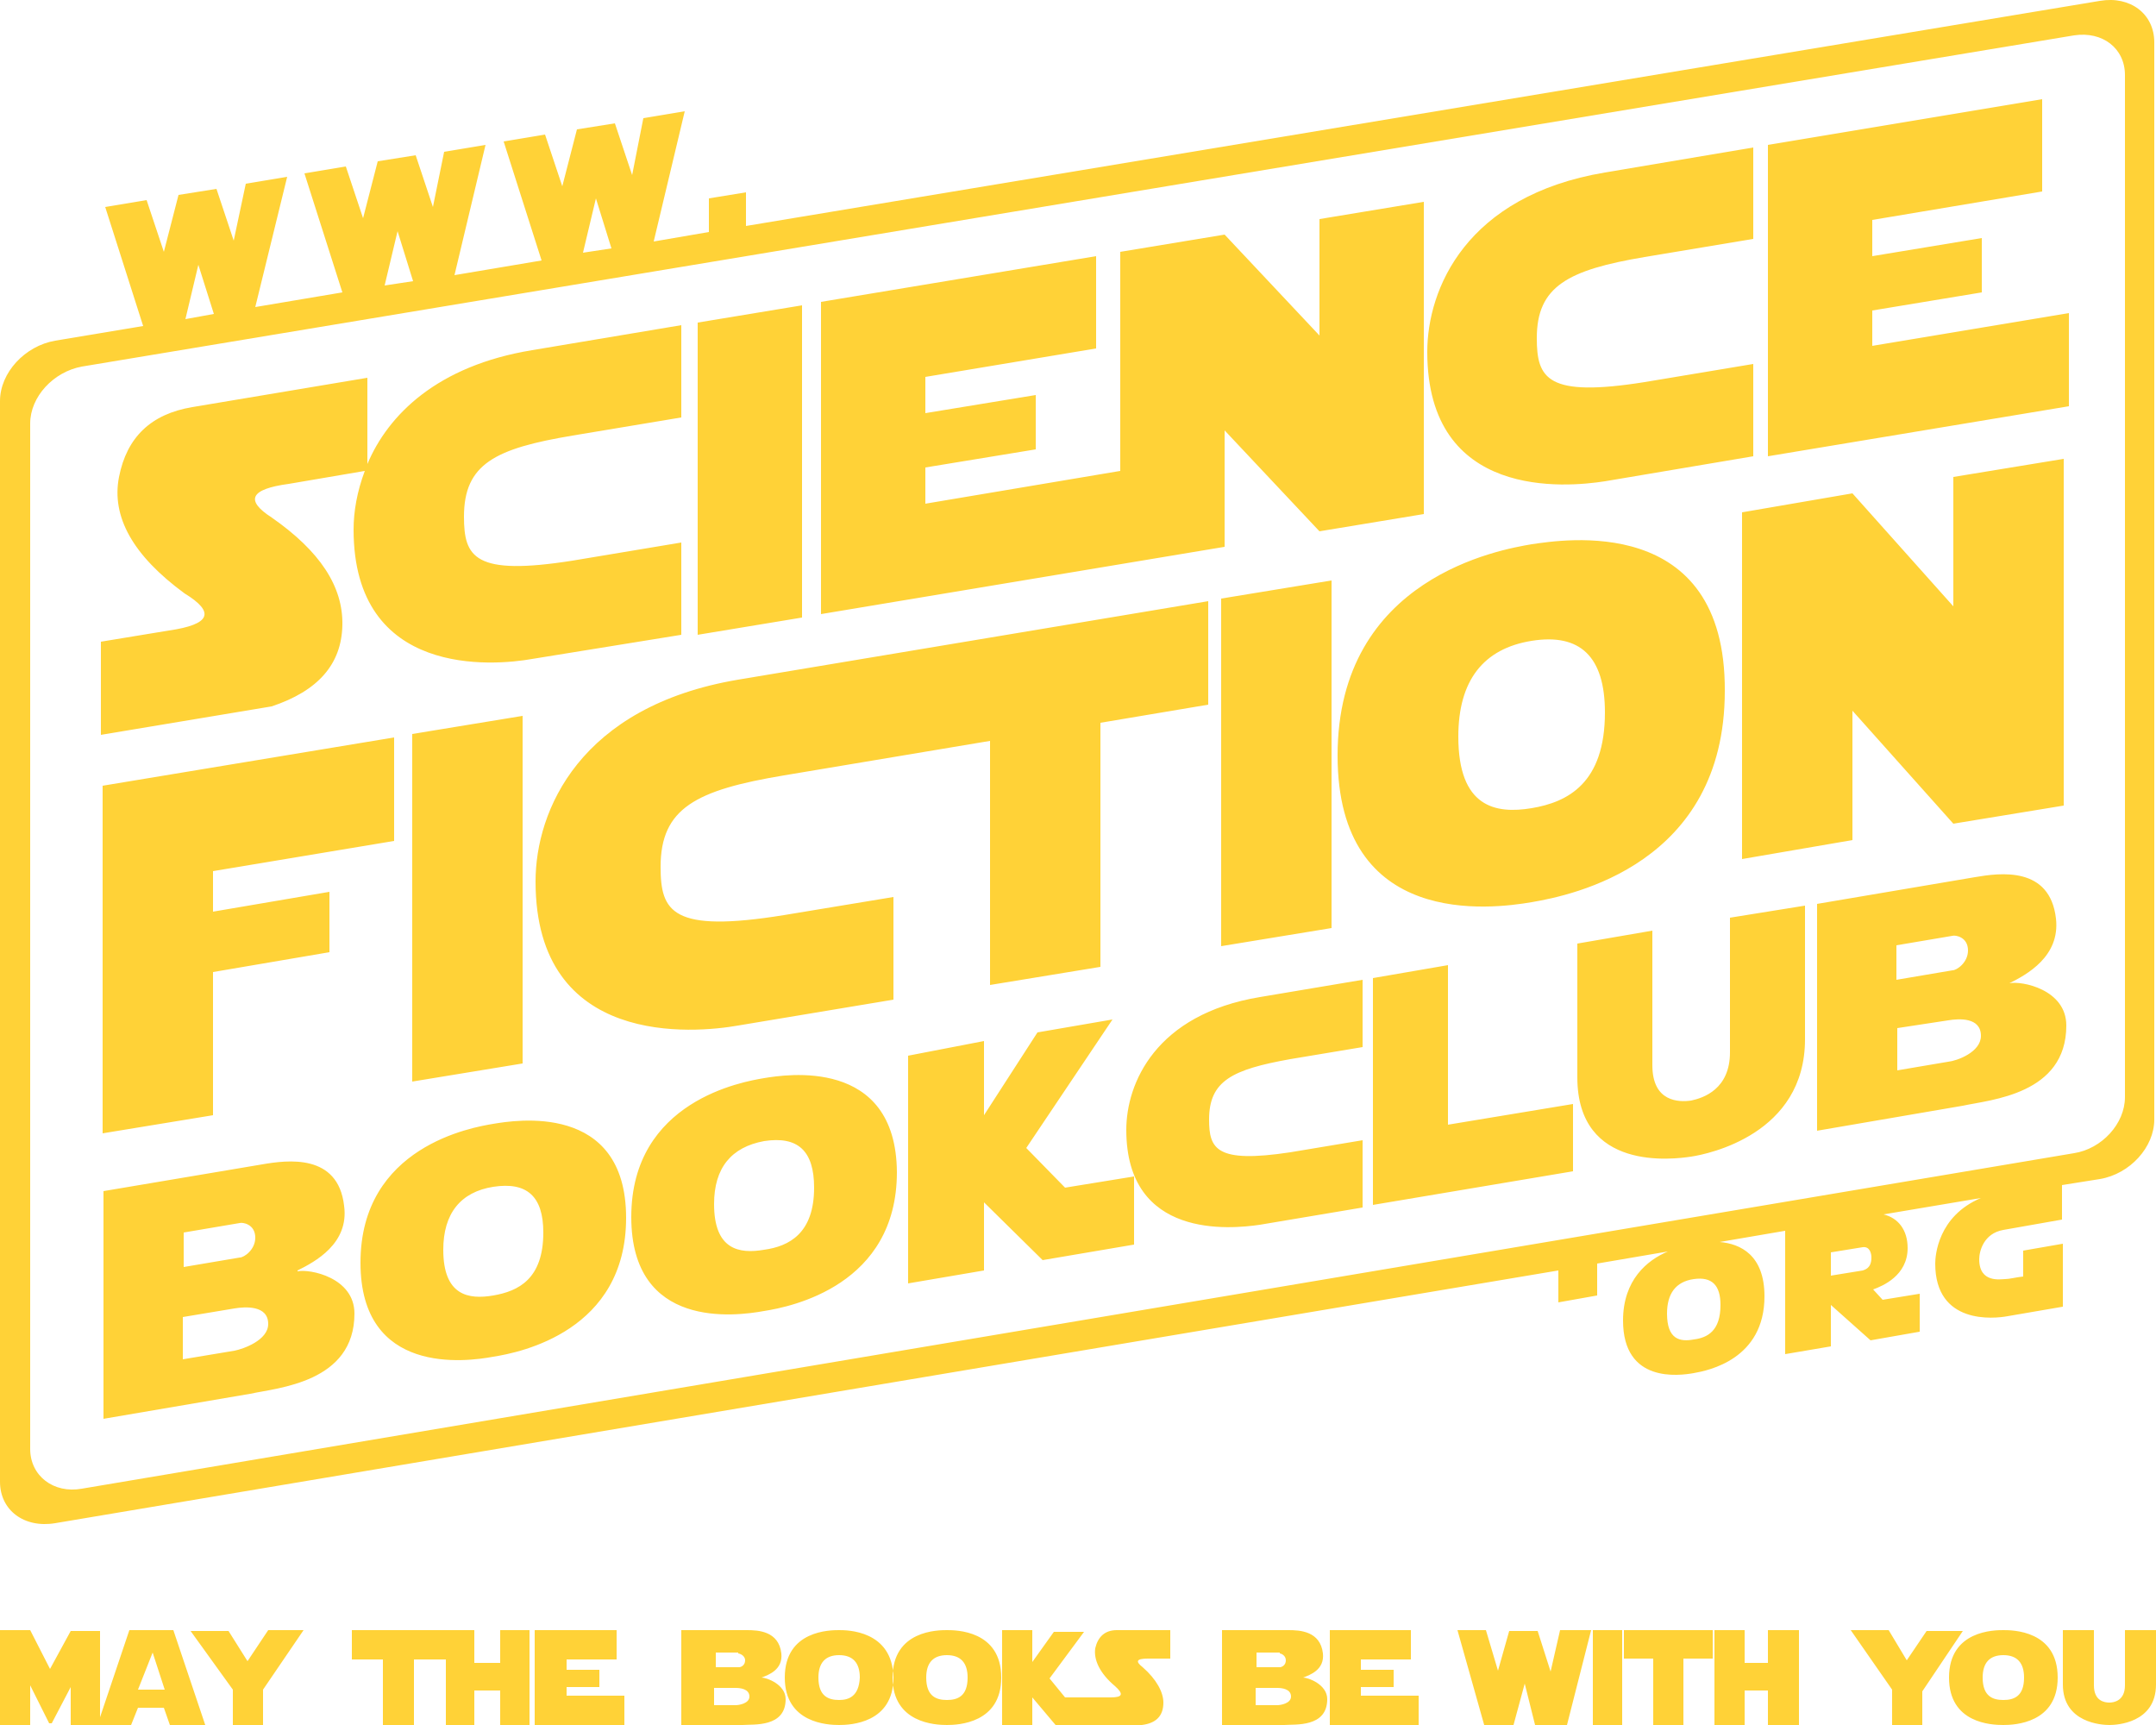 <svg xmlns="http://www.w3.org/2000/svg" xml:space="preserve" width="250" height="200"><path fill="#FFD237" fill-rule="evenodd" d="M178.2 39.2c0-6 3.6-7.9 12.5-9.4l12.6-2.1V17.1L186.1 20c-16.1 2.7-20.6 13.5-20.6 20.8 0 17.2 16.1 15.7 20.6 15l17.2-2.9V42.2l-12.6 2.1c-11.3 1.8-12.5-.4-12.5-5.1m-63.4 46.7v28.3l12.8-2.1V83.8l12.5-2.1v-12l-54.5 9.1C67.2 81.9 62.1 94 62.1 102.2c0 19.3 18.4 17.6 23.5 16.7l18-3V104l-12.7 2.1c-13 2.1-14.3-.4-14.3-5.6 0-6.8 4.1-8.9 14.3-10.6zm25.4 43.9c0-4.5 2.7-5.8 9.4-7l8.4-1.4v-7.8l-11.9 2c-12.1 2-15.5 10-15.5 15.4 0 12.7 12.1 11.5 15.5 11l11.9-2v-7.8l-8.4 1.4c-8.6 1.3-9.4-.4-9.4-3.8M88.6 125c-2.4.4-15.4 2.6-15.4 16.1 0 13.1 12.1 11.5 15.4 10.9 3.2-.5 15.4-3 15.4-16.1-.1-13.4-13-11.3-15.4-10.9m0 19.9c-2.9.5-5.8 0-5.8-5.3 0-4.2 2-6.6 5.8-7.3 3.9-.6 5.8 1.1 5.8 5.4 0 5.3-2.9 6.8-5.8 7.2m-31.4-14.6c-2.4.4-15.4 2.6-15.4 16.1 0 13.1 12.2 11.5 15.4 10.9 3.2-.5 15.4-3 15.4-16.1 0-13.5-13-11.3-15.4-10.9m0 19.9c-2.9.5-5.8 0-5.8-5.3 0-4.2 2-6.7 5.8-7.3 3.9-.6 5.8 1.1 5.8 5.3 0 5.4-2.9 6.8-5.8 7.3m-29.4-8.4c.3-.1 1.8.1 1.8 1.7 0 1.4-1.3 2.3-1.8 2.3l-6.5 1.1v-4zm-.6 9.9c1.2-.2 3.9-.4 3.9 1.8 0 1.9-2.9 2.9-3.9 3.1l-6 1v-4.9zm1.8 9.9c3.2-.7 12.1-1.3 12.1-9.3 0-4.2-5.2-5.2-6.6-4.9v-.1c2-1 6-3.1 5.4-7.5-.7-6.1-6.6-5.3-9.5-4.8L12 138.1v26.4zm76.3-39.2v26.4l8.8-1.5v-7.9l6.8 6.7 10.6-1.8v-7.9l-8 1.3-4.5-4.6 10-14.9-8.7 1.5-6.2 9.6v-8.6zm95.3-16V122c0 4.3-3.1 5.3-4.5 5.6-1.4.2-4.5.2-4.5-4.1v-15.6l-8.7 1.5v15.5c0 11 11.2 9.5 13.2 9.2s13.2-2.6 13.2-13.6V105zm25.8 2.1c.3-.1 1.8.1 1.8 1.7 0 1.4-1.3 2.3-1.8 2.3l-6.5 1.1v-4zm-.5 9.8c1.2-.2 3.8-.4 3.8 1.8 0 1.9-2.8 2.9-3.8 3l-5.9 1v-4.9zm1.7 9.9c3.2-.7 12-1.3 12-9.3 0-4.2-5.2-5.2-6.6-4.9 2-1 5.9-3.1 5.4-7.5-.7-6.1-6.5-5.3-9.4-4.8l-18.3 3.1v26.3zm-45.2 7.6V128l-14.5 2.4v-18.5l-8.7 1.5v26.3zm-4.8-72.7c-3.5.6-22.5 3.8-22.5 24.5 0 20.1 17.8 17.8 22.5 17s22.4-4.4 22.4-24.5c.1-20.7-18.9-17.5-22.4-17m0 30.6c-4.2.7-8.5-.1-8.5-8.3 0-6.5 2.9-10.2 8.5-11.1s8.5 1.8 8.5 8.3c0 8.2-4.3 10.4-8.5 11.1m37.2 3.7v-15l11.7 13.1 12.8-2.1V53.2l-12.8 2.1v15l-11.7-13.1-12.8 2.2v40.2zm-73.2 12.3 12.8-2.1V67.3l-12.8 2.1zm-93.8 15.7 12.8-2.1V83l-12.8 2.1zm-23.1 3.9v-16.6l13.5-2.3v-7l-13.5 2.3V101l21-3.5v-12l-33.8 5.6v40.3zm105.2-74.7-22.6 3.8v-4.2l12.8-2.1v-6.3l-12.8 2.1v-4.2l19.8-3.3V29.7L95.2 35v36.2l46.8-7.8V49.9l11 11.7 12.1-2V23.4l-12.1 2v13.5l-11-11.7-12.1 2zm-49 19 12.1-2V35.4l-12.1 2zM42.6 53.8v-10l-20.3 3.4c-4.8.8-7.6 3.5-8.5 8.1s1.6 9.1 7.6 13.5c3.6 2.2 3 3.6-1.8 4.3l-7.9 1.3v10.8l19.8-3.3c5.4-1.8 8.1-4.9 8.2-9.4s-2.6-8.6-8.2-12.5c-3.1-2-2.5-3.3 2-3.9l8.8-1.5c-.9 2.4-1.3 4.7-1.3 6.8 0 17.2 16.2 15.8 20.7 15L79 73.6V62.9L66.4 65c-11.4 1.8-12.6-.4-12.6-5.1 0-6.1 3.6-7.9 12.6-9.4L79 48.4V37.7l-17.3 2.9c-11 1.8-16.7 7.5-19.1 13.2m197.3-6.7V36.3l-22.8 3.8V36l12.7-2.1v-6.3l-12.7 2.1v-4.2l19.7-3.3V11.5L205 16.8v36.1zm-43.5 108.2c-1.6.3-3.1 0-3.1-3 0-2.3 1-3.7 3.1-4s3.1.7 3.1 3c0 3-1.5 3.8-3.1 4m19.6-10.7c.8-.1 1 .7 1 1.2 0 1.3-.8 1.4-1 1.5l-3.7.6v-2.7zM9.5 42.5l231-38.4c3.3-.5 5.9 1.5 5.9 4.6v118.5c0 3.1-2.7 6-5.9 6.5l-231 38.9c-3.3.6-6-1.5-6-4.6V49.1c0-3.1 2.7-6 6-6.6m15.3-6.1-3.3.6 1.5-6.3zm23.1-3.8-3.3.5 1.5-6.3zm23-3.8-3.3.5 1.5-6.3zM6.4 39.5c-3.5.6-6.4 3.7-6.4 7v125.3c0 3.3 2.8 5.4 6.4 4.8l174.3-29.3v3.7l4.5-.8v-3.7l8.2-1.4c-2.4 1-5.2 3.3-5.2 8 0 7.3 6.5 6.4 8.2 6.1s8.2-1.6 8.2-8.9c0-4.8-2.8-6.1-5.2-6.3l7.6-1.3V157l5.3-.9v-4.8l4.6 4.1 5.7-1V150l-4.3.7-1.1-1.2c1.1-.4 4-1.6 4-4.8 0-2.1-1.1-3.5-2.8-3.9l11.3-1.9c-5 2.1-5.3 6.7-5.3 7.6 0 7.1 6.8 6.4 8.4 6.1l6.4-1.1v-7.3l-4.6.8v3c-.9.1-1.6.3-2.1.3s-3 .5-3-2.3c0-.9.5-3 2.8-3.4l6.8-1.2v-4l4.4-.7c3.5-.6 6.3-3.7 6.3-6.9V4.9c0-3.3-2.8-5.4-6.3-4.8l-157 26.1v-3.9l-4.3.7v3.9L75.8 28l3.6-15.1-4.8.8-1.3 6.6-2-6-4.4.7-1.7 6.6-2-6-4.8.8 4.4 13.8-10.1 1.7 3.6-15.1-4.8.8-1.3 6.4-2-6-4.4.7-1.7 6.6-2-6-4.8.8 4.4 13.8-10.1 1.7 3.7-15.1-4.8.8-1.4 6.6-2-6-4.4.7-1.7 6.6-2-6-4.8.8 4.4 13.8zM198.6 189h-10.3v3.3h3.4v7.7h3.5v-7.7h3.4zm-13.9 11h3.4v-11h-3.4zm-30.5 0h10.3v-3.4h-6.7v-1h3.8v-2h-3.8v-1.2h5.8V189h-9.4zM40.8 189v3.4h3.6v7.6H48v-7.6h3.7v7.6H55v-4h3v4h3.4v-11H58v3.8h-3V189zm-5.6 0h-4.1l-2.4 3.6-2.2-3.5h-4.4l4.9 6.8v4.1h3.5v-4.1zm-17.5 2.6 1.4 4.3H16zM0 189v11h3.5v-4.6l2.2 4.4H6l2.2-4.2v4.4h7l.8-2h3l.7 2h4.1l-3.7-11H15l-3.4 10.1v-10H8.2l-2.4 4.4-2.3-4.5zm214.6 0 4.8 6.9v4.1h3.5v-3.9l4.7-7h-4.2l-2.3 3.4-2.1-3.5zm17.7 0c-1 0-6.3 0-6.3 5.5 0 5.3 4.9 5.5 6.3 5.5 1.3 0 6.3-.2 6.3-5.5 0-5.5-5.3-5.5-6.3-5.5m0 8.1c-1.2 0-2.4-.4-2.4-2.6 0-1.7.8-2.6 2.4-2.6s2.4.9 2.4 2.6c0 2.2-1.2 2.6-2.4 2.6m14.1-8.1v6.4c0 1.8-1.3 2-1.8 2-.6 0-1.8-.2-1.8-2V189h-3.6v6.3c0 4.5 4.6 4.7 5.4 4.7s5.4-.2 5.4-4.7V189zm-98 2.7c.1 0 .7.2.7.8s-.5.8-.7.8h-2.7v-1.7h2.7zm-.3 4c.5 0 1.6.1 1.6 1 0 .8-1.2 1-1.6 1h-2.5v-2zm.8 4.3c1.3-.1 5 .3 5-3 0-1.7-2.2-2.5-2.8-2.5.8-.3 2.5-.9 2.3-2.8-.3-2.6-2.7-2.7-4-2.7h-7.7v11zm-39.1-11c-1 0-6.3 0-6.3 5.5 0 5.3 5 5.5 6.3 5.5s6.3-.2 6.3-5.5c0-5.5-5.3-5.5-6.3-5.5m0 8.1c-1.2 0-2.4-.4-2.4-2.6 0-1.7.8-2.6 2.4-2.6s2.4.9 2.4 2.6c0 2.2-1.2 2.6-2.4 2.6M97.3 189c-1 0-6.3 0-6.3 5.5 0 5.3 5 5.5 6.3 5.5s6.3-.2 6.3-5.5c-.1-5.5-5.4-5.5-6.3-5.5m0 8.1c-1.2 0-2.4-.4-2.4-2.6 0-1.7.8-2.6 2.4-2.6s2.4.9 2.4 2.6c-.1 2.2-1.3 2.6-2.4 2.6m-11.7-5.4c.1 0 .8.2.8.8s-.5.8-.7.8H83v-1.7h2.6zm-.3 4c.5 0 1.6.1 1.6 1 0 .8-1.2 1-1.6 1h-2.5v-2zm.8 4.3c1.3-.1 5 .3 5-3 0-1.7-2.2-2.5-2.8-2.5.8-.3 2.5-.9 2.3-2.8-.3-2.6-2.7-2.7-4-2.7H79v11zM205 189v3.8h-2.7V189h-3.5v11h3.5v-4h2.7v4h3.6v-11zm-24.1 0-1.1 4.8-1.5-4.7H175l-1.3 4.6-1.4-4.7H169l3.1 11h3.4l1.3-4.8 1.2 4.8h3.7l2.8-11zm-64.7 0v11h3.5v-3.2l2.7 3.2h10c1.6-.2 2.5-1 2.5-2.6 0-1.2-.8-2.7-2.4-4.1-.9-.7-.7-1 .6-1h2.6V189h-6.2c-1.4 0-2.2.8-2.5 2.1-.2 1.3.5 2.9 2.3 4.4 1 .9.9 1.3-.5 1.3h-5.3l-1.8-2.2 4-5.4h-3.5l-2.5 3.5V189zM62 189v11h10.4v-3.4h-6.7v-1h3.8v-2h-3.8v-1.2h5.8V189z" clip-rule="evenodd"/></svg>